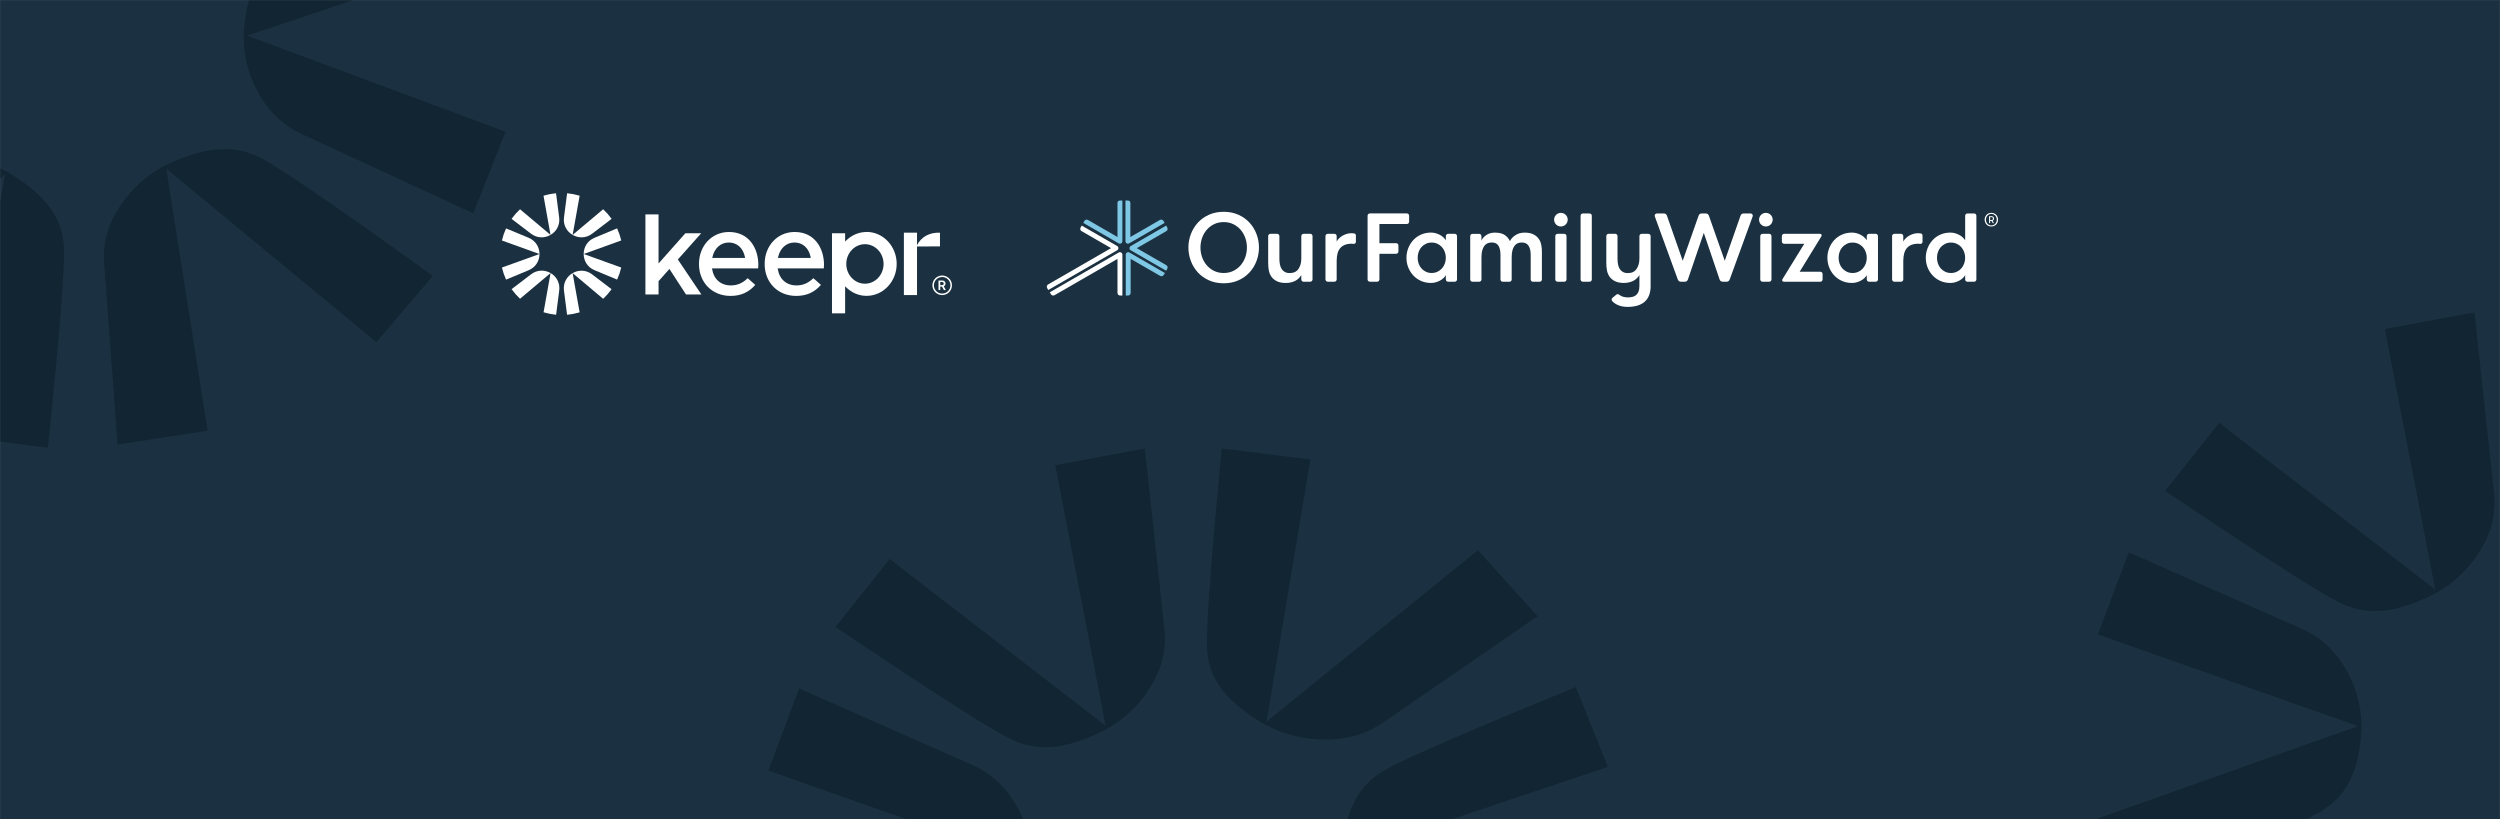 <svg width="2057" height="674" viewBox="0 0 2057 674" fill="none" xmlns="http://www.w3.org/2000/svg">
<rect x="0" y="0" width="2057" height="674" fill="#808080" stroke="none"/>
<mask id="mask0_783_664" style="mask-type:luminance" maskUnits="userSpaceOnUse" x="0" y="0" width="2057" height="674">
<path d="M2057 0H0V674H2057V0Z" fill="white"></path>
</mask>
<g mask="url(#mask0_783_664)">
<path d="M2057 0H0V674H2057V0Z" fill="#1B3141"></path>
<mask id="mask1_783_664" style="mask-type:luminance" maskUnits="userSpaceOnUse" x="-272" y="-305" width="691" height="674">
<path d="M418.935 -305H-272V368.53H418.935V-305Z" fill="white"></path>
</mask>
<g mask="url(#mask1_783_664)">
<path d="M-92.012 142.315C-79.408 133.693 -64.462 128.912 -49.069 128.577C-29.367 127.766 -9.837 132.444 7.235 142.062C44.147 164.33 52.637 185.296 52.714 207.387C52.799 243.514 39.366 368.516 39.366 368.516L-33.464 358.924L4.155 143.535L-170.744 283.421L-219.505 228.813L-92.012 142.315Z" fill="#112532"></path>
<path d="M248.67 110.468C234.8 104.168 223.197 93.944 215.371 81.126C205.14 65.044 199.995 46.381 200.577 27.467C203.171 -14.186 218.283 -31.434 238.506 -42.125C271.584 -59.613 392.591 -108.644 392.591 -108.644L418.937 -43.023L203.424 29.332L415.954 108.363L389.426 175.54L248.67 110.468Z" fill="#112532"></path>
<path d="M85.701 216.689C84.542 201.945 88.053 187.21 95.76 174.474C105.387 157.867 119.741 144.333 137.088 135.508C176.172 116.945 199.353 120.896 219.102 132.347C251.421 151.067 356.116 227.039 356.116 227.039L309.671 281.52L136.822 138.789L170.847 354.387L96.701 365.805L85.701 216.689Z" fill="#112532"></path>
</g>
<mask id="mask2_783_664" style="mask-type:luminance" maskUnits="userSpaceOnUse" x="1726" y="257" width="691" height="674">
<path d="M2416.94 257H1726V930.53H2416.94V257Z" fill="white"></path>
</mask>
<g mask="url(#mask2_783_664)">
<path d="M1893.41 517.136C1907.4 523.203 1919.19 533.231 1927.24 545.916C1937.77 561.822 1943.25 580.397 1943.02 599.323C1941.18 641.007 1926.39 658.508 1906.37 669.502C1873.63 687.547 1753.53 738.595 1753.53 738.595L1726 673.422L1940.16 597.47L1726.2 522.049L1751.5 454.442L1893.41 517.136Z" fill="#112532"></path>
<path d="M2052.08 405.655C2053.75 420.347 2050.75 435.184 2043.49 448.161C2034.45 465.064 2020.56 479.046 2003.53 488.41C1965.11 508.199 1941.82 504.981 1921.67 494.163C1888.72 476.46 1781.46 403.847 1781.46 403.847L1826 347.93L2003.71 485.128L1962.26 270.751L2035.97 257L2052.08 405.655Z" fill="#112532"></path>
</g>
<mask id="mask3_783_664" style="mask-type:luminance" maskUnits="userSpaceOnUse" x="632" y="369" width="691" height="674">
<path d="M1322.94 369H632V1042.53H1322.94V369Z" fill="white"></path>
</mask>
<g mask="url(#mask3_783_664)">
<path d="M799.414 629.136C813.398 635.203 825.186 645.231 833.244 657.916C843.768 673.822 849.254 692.397 849.018 711.323C847.182 753.007 832.394 770.508 812.373 781.502C779.632 799.547 659.526 850.595 659.526 850.595L632 785.422L846.158 709.47L632.201 634.049L657.496 566.442L799.414 629.136Z" fill="#112532"></path>
<path d="M958.083 517.655C959.75 532.347 956.751 547.184 949.489 560.161C940.445 577.064 926.564 591.046 909.53 600.41C871.107 620.199 847.816 616.981 827.671 606.163C794.723 588.46 687.459 515.847 687.459 515.847L731.998 459.93L909.711 597.128L868.26 382.751L941.972 369L958.083 517.655Z" fill="#112532"></path>
<path d="M1138.3 594.334C1125.76 603.038 1110.85 607.916 1095.46 608.351C1075.75 609.293 1056.18 604.745 1039.03 595.239C1001.96 573.211 993.296 552.302 993.088 530.211C992.745 494.085 1005.28 368.988 1005.28 368.988L1078.18 378.105L1042.12 593.746L1216.01 452.717L1265.16 507.008L1138.3 594.334Z" fill="#112532"></path>
<path d="M1152.67 784.468C1138.8 778.168 1127.2 767.944 1119.37 755.126C1109.14 739.044 1103.99 720.381 1104.58 701.467C1107.17 659.814 1122.28 642.566 1142.51 631.875C1175.58 614.387 1296.59 565.356 1296.59 565.356L1322.94 630.977L1107.42 703.332L1319.95 782.363L1293.43 849.54L1152.67 784.468Z" fill="#112532"></path>
</g>
<mask id="mask4_783_664" style="mask-type:luminance" maskUnits="userSpaceOnUse" x="860" y="164" width="785" height="90">
<path d="M1644.63 164.556H860.333V253.444H1644.63V164.556Z" fill="white"></path>
</mask>
<g mask="url(#mask4_783_664)">
<path d="M1033.88 192.661C1032.55 189.125 1030.62 185.949 1028.14 183.242C1025.66 180.526 1022.59 178.329 1019 176.711C1015.4 175.093 1011.32 174.264 1006.85 174.264C1002.39 174.264 998.299 175.083 994.702 176.711C991.106 178.339 988.028 180.536 985.561 183.242C983.083 185.959 981.154 189.125 979.826 192.661C978.497 196.196 977.817 199.901 977.817 203.677C977.817 207.452 978.497 211.157 979.826 214.693C981.154 218.229 983.083 221.405 985.561 224.111C988.038 226.828 991.116 229.025 994.702 230.643C998.299 232.261 1002.39 233.09 1006.85 233.09C1011.32 233.09 1015.4 232.271 1019 230.643C1022.6 229.025 1025.67 226.818 1028.14 224.111C1030.62 221.395 1032.55 218.229 1033.88 214.693C1035.21 211.157 1035.89 207.452 1035.89 203.677C1035.89 199.901 1035.21 196.196 1033.88 192.661ZM1025.97 203.677C1025.97 206.364 1025.53 209 1024.67 211.497C1023.8 214.004 1022.52 216.261 1020.86 218.199C1019.2 220.146 1017.17 221.724 1014.82 222.873C1012.49 224.031 1009.81 224.621 1006.85 224.621C1003.89 224.621 1001.22 224.031 998.879 222.873C996.541 221.714 994.512 220.146 992.854 218.199C991.195 216.251 989.917 213.994 989.047 211.497C988.178 209 987.739 206.364 987.739 203.677C987.739 200.99 988.178 198.353 989.047 195.856C989.917 193.35 991.195 191.103 992.854 189.155C994.512 187.207 996.541 185.629 998.879 184.481C1001.23 183.322 1003.9 182.733 1006.85 182.733C1009.8 182.733 1012.48 183.322 1014.82 184.481C1017.17 185.639 1019.2 187.217 1020.86 189.155C1022.52 191.103 1023.8 193.36 1024.67 195.856C1025.53 198.364 1025.97 200.99 1025.97 203.677Z" fill="white"></path>
<path d="M1079.94 194.278V229.904C1079.94 230.952 1079.09 231.811 1078.03 231.811H1072.61C1071.56 231.811 1070.7 230.962 1070.7 229.904V226.308C1069.47 228.455 1067.74 230.073 1065.54 231.172C1063.34 232.27 1060.77 232.82 1057.84 232.82C1054.9 232.82 1052.55 232.34 1050.6 231.382C1048.65 230.423 1047.12 229.124 1045.99 227.486C1045.03 226.018 1044.37 224.39 1044 222.573C1043.63 220.765 1043.45 218.508 1043.45 215.801V194.268C1043.45 193.219 1044.3 192.36 1045.36 192.36H1050.77C1051.82 192.36 1052.68 193.209 1052.68 194.268V212.755C1052.68 214.443 1052.82 216.031 1053.1 217.489C1053.38 218.957 1053.85 220.216 1054.5 221.254C1055.15 222.303 1056.02 223.132 1057.13 223.751C1058.23 224.37 1059.59 224.68 1061.23 224.68C1064.45 224.68 1066.84 223.541 1068.39 221.254C1069.94 218.967 1070.71 216.141 1070.71 212.755V194.268C1070.71 193.219 1071.56 192.36 1072.62 192.36H1078.04C1079.09 192.36 1079.95 193.209 1079.95 194.268" fill="white"></path>
<path d="M1127.11 231.801H1133.12C1134.15 231.801 1134.98 230.972 1134.98 229.943V208.8H1148.75C1149.78 208.8 1150.62 207.961 1150.62 206.932V201.948C1150.62 200.92 1149.78 200.081 1148.75 200.081H1134.98V184.32H1157.56C1158.59 184.32 1159.43 183.481 1159.43 182.453V177.479C1159.43 176.45 1158.59 175.611 1157.56 175.611H1127.11C1126.08 175.611 1125.25 176.45 1125.25 177.479V229.923C1125.25 230.952 1126.07 231.781 1127.1 231.781" fill="white"></path>
<path d="M1157.24 212.096C1157.24 214.913 1157.73 217.56 1158.71 220.046C1159.71 222.533 1161.08 224.73 1162.86 226.638C1164.64 228.556 1166.77 230.064 1169.25 231.162C1171.73 232.261 1174.46 232.811 1177.45 232.811C1179.76 232.811 1182.06 232.251 1184.34 231.123C1186.63 229.994 1188.39 228.446 1189.63 226.468V229.944C1189.63 230.963 1190.46 231.792 1191.48 231.792H1196.99C1198.01 231.792 1198.84 230.963 1198.84 229.944V194.239C1198.84 193.22 1198.01 192.391 1196.99 192.391H1191.48C1190.46 192.391 1189.63 193.22 1189.63 194.239V197.714C1188.39 195.737 1186.62 194.189 1184.34 193.06C1182.05 191.932 1179.76 191.372 1177.45 191.372C1174.46 191.372 1171.73 191.922 1169.25 193.02C1166.77 194.119 1164.64 195.627 1162.86 197.544C1161.08 199.462 1159.71 201.679 1158.71 204.186C1157.73 206.693 1157.24 209.33 1157.24 212.096ZM1167.26 207.272C1167.79 205.754 1168.57 204.426 1169.59 203.297C1170.6 202.169 1171.82 201.27 1173.22 200.591C1174.63 199.912 1176.21 199.572 1177.96 199.572C1179.71 199.572 1181.31 199.912 1182.73 200.591C1184.17 201.27 1185.4 202.169 1186.41 203.297C1187.43 204.426 1188.21 205.754 1188.78 207.272C1189.34 208.79 1189.63 210.398 1189.63 212.096C1189.63 213.794 1189.35 215.392 1188.78 216.91C1188.21 218.428 1187.43 219.757 1186.41 220.885C1185.39 222.014 1184.17 222.913 1182.73 223.592C1181.3 224.271 1179.7 224.611 1177.96 224.611C1176.22 224.611 1174.63 224.271 1173.22 223.592C1171.82 222.913 1170.6 222.014 1169.59 220.885C1168.57 219.757 1167.8 218.428 1167.26 216.91C1166.72 215.392 1166.46 213.784 1166.46 212.096C1166.46 210.408 1166.73 208.8 1167.26 207.272Z" fill="white"></path>
<path d="M1211.59 231.801H1217.1C1218.12 231.801 1218.95 230.972 1218.95 229.954V211.767C1218.95 209.399 1219.18 207.442 1219.63 205.894C1220.08 204.346 1220.69 203.087 1221.45 202.129C1222.21 201.17 1223.1 200.491 1224.12 200.101C1225.14 199.702 1226.23 199.512 1227.41 199.512C1230 199.512 1231.85 200.411 1232.95 202.218C1234.05 204.026 1234.6 206.503 1234.6 209.659V229.964C1234.6 230.983 1235.43 231.811 1236.45 231.811H1241.96C1242.98 231.811 1243.81 230.983 1243.81 229.964V211.776C1243.81 209.41 1244.02 207.452 1244.45 205.904C1244.87 204.356 1245.47 203.097 1246.23 202.139C1246.99 201.18 1247.87 200.501 1248.85 200.111C1249.84 199.712 1250.92 199.522 1252.1 199.522C1254.7 199.522 1256.57 200.441 1257.73 202.268C1258.89 204.106 1259.46 206.593 1259.46 209.749V229.974C1259.46 230.992 1260.28 231.821 1261.3 231.821H1266.82C1267.84 231.821 1268.67 230.992 1268.67 229.974V206.883C1268.67 205.025 1268.49 203.177 1268.12 201.34C1267.75 199.512 1267.05 197.864 1266 196.396C1264.95 194.928 1263.5 193.729 1261.64 192.8C1259.78 191.871 1257.39 191.402 1254.45 191.402C1251.51 191.402 1249.14 192.081 1247.01 193.429C1244.86 194.788 1243.31 196.446 1242.35 198.423C1241.5 196.446 1240.12 194.788 1238.21 193.429C1236.29 192.081 1233.53 191.402 1229.91 191.402C1227.31 191.402 1225.05 192.031 1223.1 193.3C1221.15 194.568 1219.76 196.106 1218.91 197.904V194.259C1218.91 193.24 1218.08 192.411 1217.06 192.411H1211.55C1210.53 192.411 1209.7 193.24 1209.7 194.259V229.964C1209.7 230.983 1210.53 231.811 1211.55 231.811" fill="white"></path>
<path d="M1302.37 231.802H1307.87C1308.9 231.802 1309.73 230.973 1309.73 229.944V177.48C1309.73 176.451 1308.9 175.622 1307.87 175.622H1302.37C1301.34 175.622 1300.51 176.451 1300.51 177.48V229.944C1300.51 230.973 1301.34 231.802 1302.37 231.802Z" fill="white"></path>
<path d="M1380.55 230.084C1380.93 231.112 1381.91 231.802 1382.99 231.802H1386.32C1387.44 231.802 1388.43 231.093 1388.79 230.034L1401.89 191.612L1414.91 230.024C1415.27 231.082 1416.25 231.792 1417.37 231.792H1420.7C1421.8 231.792 1422.78 231.102 1423.15 230.074L1442.09 178.089C1442.53 176.89 1441.64 175.622 1440.36 175.622H1434.61C1433.5 175.622 1432.51 176.321 1432.14 177.37L1419.13 214.553L1406.04 177.37C1405.68 176.331 1404.7 175.632 1403.59 175.632H1400.09C1398.98 175.632 1397.99 176.331 1397.63 177.37L1384.54 214.553L1371.53 177.37C1371.17 176.321 1370.18 175.622 1369.07 175.622H1363.31C1362.03 175.622 1361.14 176.89 1361.58 178.089L1380.53 230.074L1380.55 230.084Z" fill="white"></path>
<path d="M1467.98 200.59H1484.55L1466.53 229.843C1466.01 230.702 1466.63 231.791 1467.64 231.791H1497.75C1498.78 231.791 1499.62 230.952 1499.62 229.923V225.449C1499.62 224.42 1498.78 223.581 1497.75 223.581H1480.76L1498.71 194.328C1499.22 193.469 1498.6 192.38 1497.6 192.38H1467.99C1466.96 192.38 1466.12 193.219 1466.12 194.248V198.723C1466.12 199.751 1466.96 200.59 1467.99 200.59" fill="white"></path>
<path d="M1509.21 226.638C1510.99 228.556 1513.12 230.064 1515.6 231.162C1518.07 232.261 1520.81 232.81 1523.8 232.81C1526.11 232.81 1528.4 232.251 1530.69 231.123C1532.98 229.994 1534.74 228.446 1535.98 226.468V229.934C1535.98 230.963 1536.82 231.801 1537.85 231.801H1543.33C1544.36 231.801 1545.2 230.963 1545.2 229.934V194.259C1545.2 193.23 1544.36 192.391 1543.33 192.391H1537.85C1536.82 192.391 1535.98 193.23 1535.98 194.259V197.724C1534.74 195.747 1532.97 194.199 1530.69 193.07C1528.4 191.941 1526.11 191.382 1523.8 191.382C1520.81 191.382 1518.07 191.931 1515.6 193.03C1513.11 194.129 1510.99 195.637 1509.21 197.554C1507.43 199.472 1506.05 201.689 1505.07 204.196C1504.08 206.703 1503.59 209.34 1503.59 212.106C1503.59 214.873 1504.08 217.569 1505.07 220.056C1506.05 222.543 1507.43 224.74 1509.21 226.648M1513.61 207.282C1514.14 205.764 1514.92 204.436 1515.94 203.307C1516.96 202.179 1518.16 201.28 1519.57 200.601C1520.98 199.921 1522.56 199.582 1524.31 199.582C1526.06 199.582 1527.65 199.921 1529.08 200.601C1530.52 201.28 1531.75 202.179 1532.76 203.307C1533.78 204.436 1534.57 205.764 1535.13 207.282C1535.69 208.8 1535.98 210.408 1535.98 212.106C1535.98 213.804 1535.7 215.402 1535.13 216.92C1534.56 218.438 1533.78 219.767 1532.76 220.895C1531.75 222.024 1530.52 222.923 1529.08 223.602C1527.64 224.281 1526.06 224.621 1524.31 224.621C1522.56 224.621 1520.98 224.281 1519.57 223.602C1518.16 222.923 1516.96 222.024 1515.94 220.895C1514.92 219.767 1514.15 218.438 1513.61 216.92C1513.07 215.402 1512.8 213.794 1512.8 212.106C1512.8 210.418 1513.07 208.81 1513.61 207.282Z" fill="white"></path>
<path d="M1590.17 226.638C1591.95 228.556 1594.08 230.064 1596.55 231.162C1599.03 232.261 1601.77 232.81 1604.76 232.81C1607.07 232.81 1609.36 232.251 1611.65 231.123C1613.94 229.994 1615.7 228.446 1616.94 226.468V229.934C1616.94 230.963 1617.78 231.802 1618.8 231.802H1624.29C1625.32 231.802 1626.16 230.963 1626.16 229.934V177.49C1626.16 176.461 1625.32 175.622 1624.29 175.622H1618.8C1617.78 175.622 1616.94 176.461 1616.94 177.49V197.724C1615.7 195.747 1613.93 194.199 1611.65 193.07C1609.36 191.942 1607.07 191.382 1604.76 191.382C1601.77 191.382 1599.03 191.932 1596.55 193.03C1594.07 194.129 1591.95 195.637 1590.17 197.555C1588.39 199.472 1587.01 201.689 1586.02 204.196C1585.03 206.703 1584.54 209.34 1584.54 212.106C1584.54 214.873 1585.03 217.569 1586.02 220.056C1587.01 222.543 1588.39 224.74 1590.17 226.648M1594.57 207.282C1595.09 205.764 1595.87 204.436 1596.89 203.307C1597.91 202.179 1599.12 201.28 1600.53 200.601C1601.94 199.921 1603.52 199.582 1605.26 199.582C1607.01 199.582 1608.61 199.921 1610.04 200.601C1611.48 201.28 1612.71 202.179 1613.72 203.307C1614.74 204.436 1615.52 205.764 1616.08 207.282C1616.65 208.8 1616.94 210.408 1616.94 212.106C1616.94 213.804 1616.65 215.402 1616.08 216.92C1615.52 218.438 1614.74 219.767 1613.72 220.895C1612.7 222.024 1611.48 222.923 1610.04 223.602C1608.6 224.281 1607.01 224.621 1605.26 224.621C1603.52 224.621 1601.94 224.281 1600.53 223.602C1599.12 222.923 1597.91 222.024 1596.89 220.895C1595.87 219.767 1595.1 218.438 1594.57 216.92C1594.03 215.402 1593.76 213.794 1593.76 212.106C1593.76 210.418 1594.03 208.811 1594.57 207.282Z" fill="white"></path>
<path d="M1455.7 192.391H1450.21C1449.19 192.391 1448.35 193.23 1448.35 194.259V229.934C1448.35 230.963 1449.19 231.802 1450.21 231.802H1455.7C1456.73 231.802 1457.57 230.963 1457.57 229.934V194.259C1457.57 193.23 1456.73 192.391 1455.7 192.391Z" fill="white"></path>
<path d="M1452.95 186.349C1456.05 186.349 1458.56 183.842 1458.56 180.746C1458.56 177.65 1456.05 175.143 1452.95 175.143C1449.85 175.143 1447.35 177.65 1447.35 180.746C1447.35 183.842 1449.85 186.349 1452.95 186.349Z" fill="white"></path>
<path d="M1287.06 192.391H1281.56C1280.53 192.391 1279.7 193.22 1279.7 194.249V229.944C1279.7 230.973 1280.53 231.802 1281.56 231.802H1287.06C1288.09 231.802 1288.92 230.973 1288.92 229.944V194.249C1288.92 193.22 1288.09 192.391 1287.06 192.391Z" fill="white"></path>
<path d="M1284.31 186.349C1287.41 186.349 1289.92 183.842 1289.92 180.746C1289.92 177.65 1287.41 175.143 1284.31 175.143C1281.22 175.143 1278.71 177.65 1278.71 180.746C1278.71 183.842 1281.22 186.349 1284.31 186.349Z" fill="white"></path>
<path d="M1358.13 235.347V194.249C1358.13 193.22 1357.3 192.391 1356.27 192.391H1350.76C1349.73 192.391 1348.91 193.22 1348.91 194.249V212.775C1348.91 216.161 1348.12 218.988 1346.58 221.275C1345.03 223.562 1342.64 224.701 1339.43 224.701C1337.8 224.701 1336.43 224.391 1335.33 223.772C1334.23 223.153 1333.35 222.324 1332.71 221.275C1332.06 220.236 1331.6 218.978 1331.31 217.51C1331.03 216.041 1330.89 214.463 1330.89 212.775V194.249C1330.89 193.22 1330.06 192.391 1329.03 192.391H1323.53C1322.5 192.391 1321.67 193.22 1321.67 194.249V215.812C1321.67 218.518 1321.85 220.776 1322.22 222.573C1322.59 224.381 1323.25 226.009 1324.21 227.477C1325.34 229.115 1326.87 230.413 1328.81 231.362C1330.76 232.321 1333.17 232.8 1336.05 232.8C1338.92 232.8 1341.54 232.251 1343.75 231.152C1345.95 230.054 1347.67 228.436 1348.91 226.289V235.337C1348.91 237.195 1348.67 238.723 1348.19 239.902C1347.71 241.09 1347.05 242.049 1346.2 242.778C1345.35 243.507 1344.34 244.016 1343.15 244.296C1342.16 244.536 1341.07 244.646 1339.92 244.686C1339.72 244.706 1339.5 244.715 1339.26 244.715C1338.94 244.715 1338.62 244.706 1338.32 244.676C1335.39 244.486 1333.42 243.437 1332.18 242.428C1331.51 241.879 1330.53 241.909 1329.86 242.468L1326.73 245.065C1325.89 245.744 1325.82 246.993 1326.55 247.772C1328.68 250.019 1332.51 252.506 1339.1 252.506C1345.31 252.506 1350.01 251.098 1353.23 248.281C1356.5 245.355 1358.14 241.04 1358.14 235.347" fill="white"></path>
<path d="M1558.67 231.791H1564.15C1565.18 231.791 1566.02 230.952 1566.02 229.924V214.793C1566.02 209.829 1567.06 206.203 1569.15 203.926C1571.15 201.739 1574 200.61 1577.7 200.521C1578.28 200.521 1578.82 200.56 1579.13 200.59C1579.39 200.62 1579.67 200.64 1579.97 200.67C1580.97 200.78 1581.85 199.991 1581.85 198.982V193.739C1581.85 192.91 1581.25 192.211 1580.43 192.061C1579.77 191.941 1579.03 191.881 1578.21 191.881C1576.91 191.881 1575.63 192.061 1574.36 192.431C1573.09 192.8 1571.9 193.309 1570.81 193.959C1569.71 194.608 1568.75 195.337 1567.93 196.156C1567.11 196.975 1566.47 197.834 1566.02 198.733V194.238C1566.02 193.22 1565.19 192.391 1564.17 192.391H1558.66C1557.64 192.391 1556.81 193.22 1556.81 194.238V229.924C1556.81 230.952 1557.65 231.791 1558.68 231.791" fill="white"></path>
<path d="M1092.45 231.791H1097.94C1098.97 231.791 1099.81 230.952 1099.81 229.924V214.793C1099.81 209.829 1100.85 206.203 1102.94 203.926C1104.93 201.739 1107.79 200.61 1111.49 200.521C1112.07 200.521 1112.61 200.56 1112.92 200.59C1113.18 200.62 1113.46 200.64 1113.76 200.67C1114.76 200.78 1115.63 199.991 1115.63 198.982V193.739C1115.63 192.91 1115.03 192.211 1114.22 192.061C1113.56 191.941 1112.82 191.881 1112 191.881C1110.7 191.881 1109.42 192.061 1108.15 192.431C1106.88 192.8 1105.69 193.309 1104.59 193.959C1103.5 194.608 1102.54 195.337 1101.72 196.156C1100.9 196.975 1100.26 197.834 1099.81 198.733V194.238C1099.81 193.22 1098.98 192.391 1097.96 192.391H1092.45C1091.43 192.391 1090.6 193.22 1090.6 194.238V229.924C1090.6 230.952 1091.44 231.791 1092.47 231.791" fill="white"></path>
<path d="M1642.54 176.85C1642.07 176.331 1641.49 175.921 1640.8 175.601C1640.11 175.292 1639.35 175.132 1638.49 175.132C1637.63 175.132 1636.86 175.292 1636.17 175.601C1635.48 175.911 1634.9 176.331 1634.43 176.85C1633.96 177.369 1633.59 177.969 1633.34 178.648C1633.09 179.327 1632.96 180.026 1632.96 180.745C1632.96 181.464 1633.09 182.163 1633.34 182.842C1633.6 183.522 1633.96 184.121 1634.43 184.63C1634.9 185.15 1635.48 185.569 1636.17 185.879C1636.86 186.188 1637.63 186.348 1638.49 186.348C1639.35 186.348 1640.11 186.188 1640.8 185.879C1641.49 185.569 1642.07 185.15 1642.54 184.63C1643.02 184.111 1643.38 183.512 1643.63 182.842C1643.88 182.163 1644.01 181.464 1644.01 180.745C1644.01 180.026 1643.88 179.327 1643.63 178.648C1643.37 177.969 1643.01 177.369 1642.54 176.85ZM1642.62 182.513C1642.42 183.082 1642.12 183.591 1641.74 184.021C1641.36 184.46 1640.89 184.81 1640.34 185.07C1639.79 185.329 1639.17 185.469 1638.49 185.469C1637.79 185.469 1637.18 185.339 1636.62 185.07C1636.07 184.81 1635.6 184.45 1635.22 184.021C1634.84 183.581 1634.55 183.082 1634.34 182.513C1634.13 181.944 1634.04 181.354 1634.04 180.745C1634.04 180.136 1634.14 179.547 1634.34 178.977C1634.54 178.408 1634.84 177.909 1635.22 177.469C1635.6 177.03 1636.07 176.68 1636.62 176.41C1637.17 176.151 1637.79 176.011 1638.49 176.011C1639.19 176.011 1639.79 176.141 1640.34 176.41C1640.89 176.68 1641.36 177.03 1641.74 177.469C1642.12 177.909 1642.41 178.408 1642.62 178.977C1642.82 179.547 1642.93 180.136 1642.93 180.745C1642.93 181.354 1642.83 181.944 1642.62 182.513Z" fill="white"></path>
<path d="M1640.38 180.955C1640.6 180.636 1640.71 180.256 1640.71 179.847C1640.71 179.587 1640.67 179.337 1640.58 179.097C1640.49 178.858 1640.35 178.658 1640.18 178.478C1640.01 178.298 1639.81 178.159 1639.58 178.059C1639.33 177.959 1639.06 177.909 1638.79 177.909H1636.59V183.572H1637.47V181.764H1638.56L1639.68 183.572H1640.67L1639.47 181.634C1639.86 181.504 1640.17 181.275 1640.4 180.955M1639.51 180.655C1639.31 180.885 1639.04 180.995 1638.72 180.995H1637.48V178.668H1638.72C1639.04 178.668 1639.31 178.788 1639.51 179.018C1639.7 179.247 1639.79 179.527 1639.79 179.837C1639.79 180.146 1639.7 180.426 1639.51 180.646" fill="white"></path>
<path d="M929.062 200.231L958.226 183.392L957.296 181.784C956.697 180.745 955.368 180.385 954.329 180.995L930.061 194.997V166.992C930.061 165.794 929.091 164.825 927.893 164.825H926.034V198.493C926.034 200.041 927.713 201.01 929.052 200.231" fill="#7FC8E5"></path>
<path d="M930.34 205.923L959.504 222.762L960.433 221.154C961.033 220.115 960.673 218.787 959.644 218.188L935.376 204.185L959.644 190.183C960.683 189.584 961.033 188.255 960.443 187.227L959.514 185.619L930.35 202.457C929.012 203.227 929.012 205.164 930.35 205.933" fill="#7FC8E5"></path>
<path d="M919.469 166.992V195.007L895.201 181.005C894.162 180.405 892.833 180.765 892.234 181.794L891.305 183.402L920.468 200.241C921.807 201.01 923.486 200.051 923.486 198.503V164.825H921.627C920.429 164.825 919.459 165.794 919.459 166.992" fill="#7FC8E5"></path>
<path d="M926.274 209.511V243.178H928.132C929.331 243.178 930.3 242.21 930.3 241.011V213.006L954.568 227.008C955.608 227.608 956.936 227.248 957.536 226.22L958.465 224.612L929.291 207.773C927.952 207.004 926.274 207.962 926.274 209.511Z" fill="#7FC8E5"></path>
<path d="M919.2 202.438L890.037 185.599L889.107 187.207C888.508 188.245 888.868 189.574 889.897 190.163L914.165 204.165L862.361 234.048C861.322 234.647 860.973 235.976 861.572 237.014L862.501 238.622L919.21 205.903C920.549 205.134 920.549 203.197 919.21 202.418" fill="white"></path>
<path d="M920.479 207.767L863.77 240.486L864.699 242.094C865.299 243.133 866.627 243.482 867.667 242.893L919.47 213.01V241.015C919.47 242.214 920.439 243.182 921.638 243.182H923.497V209.515C923.497 207.967 921.818 206.998 920.479 207.777" fill="white"></path>
</g>
<path d="M480.28 208.999L511.14 197.856L511.042 197.467C510.31 194.353 509.261 191.286 507.945 188.367L507.751 187.905L489.162 195.643C477.28 200.581 477.28 217.345 489.162 222.31L507.751 230.047L507.97 229.537C509.286 226.642 510.312 223.623 511.018 220.558L511.116 220.121L480.256 208.978L480.28 208.999Z" fill="white"></path>
<path d="M502.944 179.705C501.065 177.102 498.943 174.694 496.6 172.502L496.26 172.186L471.157 193.28L476.937 161.043L476.498 160.921C473.424 159.996 470.252 159.388 467.105 159.073L466.616 159.023L464.054 178.95C462.419 191.675 476.984 200.069 487.205 192.283L503.208 180.094L502.94 179.729L502.944 179.705Z" fill="white"></path>
<path d="M487.183 225.741C476.962 217.954 462.401 226.349 464.032 239.073L466.594 259L467.084 258.952C470.23 258.635 473.402 258.003 476.476 257.102L476.914 256.981L471.157 224.743L496.259 245.838L496.6 245.522C498.94 243.332 501.065 240.9 502.943 238.319L503.211 237.954L487.209 225.765L487.183 225.741Z" fill="white"></path>
<path d="M457.52 159L457.031 159.048C453.884 159.365 450.712 159.997 447.638 160.898L447.198 161.019L452.954 193.256L427.881 172.187L427.517 172.527C425.201 174.716 423.1 177.1 421.223 179.681L420.93 180.095L436.933 192.283C447.154 200.07 461.717 191.675 460.084 178.951L457.52 159.024V159Z" fill="white"></path>
<path d="M416.392 187.93L416.173 188.441C414.857 191.335 413.83 194.354 413.1 197.444L413.003 197.881L443.862 209.024L413 220.119L413.097 220.508C413.83 223.621 414.879 226.69 416.195 229.608L416.389 230.071L434.978 222.333C446.86 217.395 446.86 200.63 434.978 195.665L416.389 187.927L416.392 187.93Z" fill="white"></path>
<path d="M420.951 237.905L421.219 238.27C423.097 240.873 425.219 243.28 427.562 245.472L427.902 245.789L453.005 224.694L447.248 256.932L447.687 257.054C450.759 257.979 453.932 258.586 457.078 258.902L457.567 258.951L460.129 239.024C461.764 226.299 447.199 217.905 436.978 225.691L420.976 237.881L420.951 237.905Z" fill="white"></path>
<path d="M564.442 242.307H577.104L557.734 213.5L576.935 191.942H563.907L541.854 216.786V176.397H531.046V242.31H541.854V231.337L550.784 221.288L564.446 242.31L564.442 242.307Z" fill="white"></path>
<path d="M677.999 218.002C677.999 204.5 670.535 190.873 653.823 190.873C639.772 190.873 629.161 202.162 629.161 217.127V217.322C629.161 232.478 640.066 243.478 655.094 243.478C663.534 243.478 670.194 240.511 675.464 234.402L669.242 228.903C664.85 233.062 660.656 234.84 655.288 234.84C647.091 234.84 641.237 229.68 639.97 221.386L639.872 220.826H677.832C677.904 219.853 677.978 218.93 677.978 218.005H678.002L677.999 218.002ZM640.116 212.21L640.213 211.602C641.873 204.157 647.043 199.535 653.726 199.535C660.41 199.535 665.558 204.059 666.996 211.627L667.07 212.21H640.116Z" fill="white"></path>
<path d="M773.407 191.456C764.869 191.091 757.988 194.861 754.526 201.724V191.456H743.717V242.794H754.526V202.819L773.407 202.721V191.456Z" fill="white"></path>
<path d="M713.053 190.873C706.786 190.873 700.807 193.377 696.22 197.905L695.366 198.731V191.918H684.561V257.831H695.366V235.569L696.22 236.397C700.807 240.947 706.786 243.429 713.053 243.429C726.691 243.429 737.79 231.628 737.79 217.126C737.79 202.623 726.691 190.823 713.053 190.823V190.873ZM711.663 233.426C703.199 233.426 696.318 226.126 696.318 217.172C696.318 208.218 703.199 200.918 711.663 200.918C720.129 200.918 727.007 208.218 727.007 217.172C727.007 226.126 720.129 233.426 711.663 233.426Z" fill="white"></path>
<path d="M623.964 218.002C623.964 204.5 616.498 190.873 599.788 190.873C585.737 190.873 575.126 202.162 575.126 217.127V217.322C575.126 232.478 586.031 243.478 601.059 243.478C609.499 243.478 616.159 240.511 621.429 234.402L615.207 228.903C610.815 233.062 606.621 234.84 601.253 234.84C593.056 234.84 587.202 229.68 585.934 221.386L585.837 220.826H623.797C623.869 219.853 623.942 218.93 623.942 218.005H623.967L623.964 218.002ZM586.081 212.21L586.177 211.602C587.837 204.157 593.007 199.535 599.691 199.535C606.375 199.535 611.523 204.059 612.961 211.627L613.035 212.21H586.081Z" fill="white"></path>
<path d="M775.221 226.696C770.774 226.696 767.172 230.299 767.172 234.745C767.172 239.192 770.774 242.793 775.221 242.793C779.666 242.793 783.269 239.192 783.269 234.745C783.269 230.299 779.666 226.696 775.221 226.696ZM775.221 241.556C771.458 241.556 768.41 238.507 768.41 234.745C768.41 230.983 771.458 227.934 775.221 227.934C778.982 227.934 782.032 230.983 782.032 234.745C782.032 238.507 778.982 241.556 775.221 241.556Z" fill="white"></path>
<path d="M776.667 235.491C777.092 235.294 777.402 235.002 777.616 234.64C777.829 234.265 777.943 233.824 777.943 233.316C777.943 232.808 777.829 232.384 777.616 231.991C777.419 231.616 777.092 231.321 776.684 231.108C776.275 230.894 775.767 230.796 775.165 230.796H772.205V238.691H773.627V235.797H775.08L776.635 238.691H778.237L776.522 235.553C776.57 235.537 776.618 235.508 776.667 235.491ZM776.324 234.034C776.21 234.216 776.045 234.361 775.819 234.459C775.589 234.556 775.313 234.605 774.951 234.605H773.627V231.988H774.934C775.294 231.988 775.589 232.038 775.819 232.151C776.048 232.248 776.21 232.396 776.324 232.591C776.422 232.804 776.489 233.032 776.489 233.31C776.489 233.589 776.441 233.834 776.324 234.029V234.034Z" fill="white"></path>
</g>
</svg>
